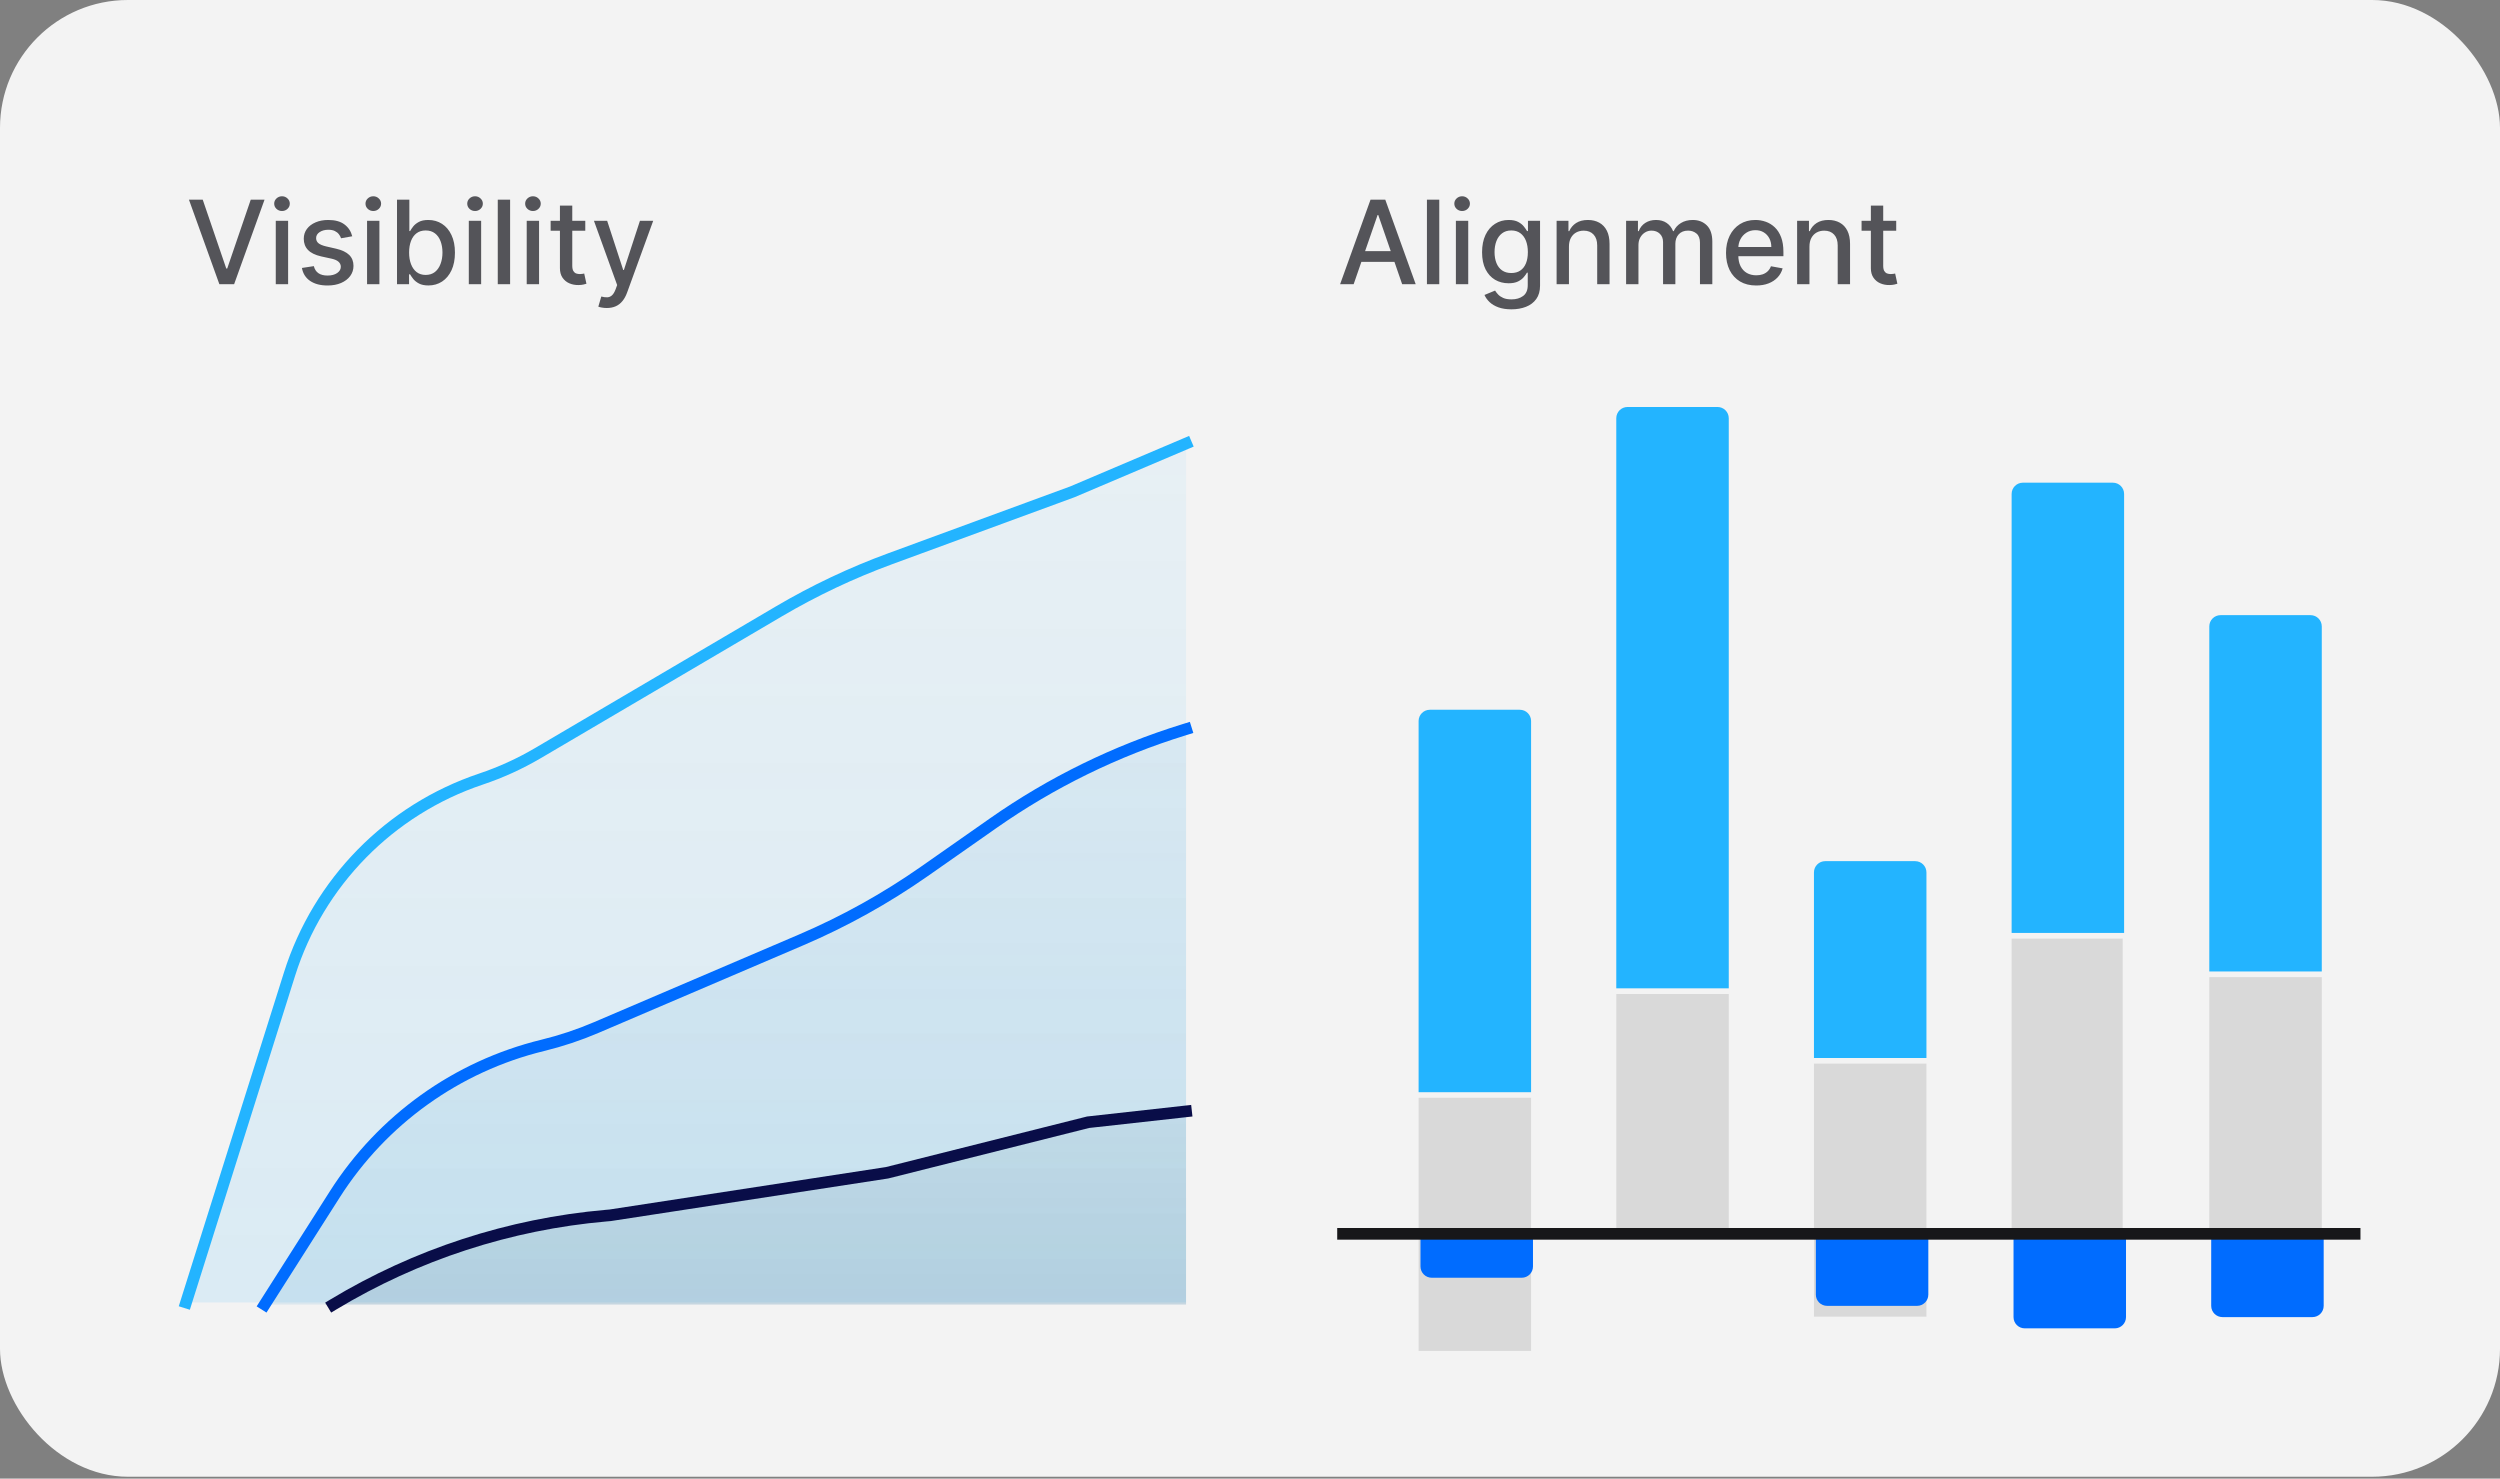<svg width="350" height="207" viewBox="0 0 350 207" fill="none" xmlns="http://www.w3.org/2000/svg">
<rect x="0" y="0" width="350" height="207" fill="#808080" stroke="none"/>
<g clip-path="url(#clip0_421_6582)">
<rect width="350" height="206.744" rx="17.907" fill="#F3F3F3"/>
<path d="M40.685 136.624L26.047 182.345H166.047V62.094L150.132 68.856L124.362 78.615C119.295 80.534 114.399 82.88 109.729 85.627L75.567 105.719C73.033 107.209 70.351 108.431 67.565 109.366C54.778 113.658 44.797 123.779 40.685 136.624Z" fill="url(#paint0_linear_421_6582)"/>
<path d="M26.047 182.345L40.532 136.379C44.588 123.511 54.554 113.359 67.345 109.066V109.066C70.119 108.135 72.788 106.918 75.309 105.435L109.072 85.578C114.019 82.668 119.218 80.209 124.606 78.231L150.132 68.856L166.047 62.094" stroke="#23B4FF" stroke-width="1.628" stroke-linecap="square"/>
<path d="M46.869 167.212L37.055 182.639H166.046V102.079L165.738 102.175C156.226 105.113 147.231 109.517 139.077 115.227L129.425 121.986C124.013 125.775 118.224 128.994 112.149 131.592L83.475 143.854C81.05 144.891 78.544 145.726 75.982 146.351C63.95 149.288 53.518 156.762 46.869 167.212Z" fill="url(#paint1_linear_421_6582)"/>
<path d="M37.055 182.639L46.869 167.212C53.518 156.762 63.95 149.288 75.982 146.351V146.351C78.544 145.726 81.05 144.891 83.475 143.854L112.149 131.592C118.224 128.994 124.013 125.775 129.425 121.986L139.077 115.227C147.231 109.517 156.226 105.113 165.738 102.175L166.046 102.079" stroke="#006CFF" stroke-width="1.628" stroke-linecap="square"/>
<path d="M46.238 182.182L45.429 182.639H166.044V155.59L152.333 157.111L124.19 164.187L85.428 170.139L84.949 170.181C71.337 171.374 58.138 175.466 46.238 182.182Z" fill="url(#paint2_linear_421_6582)"/>
<path d="M46.641 182.645V182.645C58.256 175.636 71.321 171.376 84.835 170.192L85.428 170.14L124.19 164.188L152.334 157.112L166.045 155.59" stroke="#090D48" stroke-width="1.628" stroke-linecap="square"/>
<path d="M198.604 100.942C198.604 100.072 199.31 99.367 200.179 99.367H212.777C213.647 99.367 214.352 100.072 214.352 100.942V152.908H198.604V100.942Z" fill="#23B4FF"/>
<path d="M198.605 153.695H214.352V189.127H198.605V153.695Z" fill="#D9D9D9"/>
<path d="M226.279 58.551C226.279 57.682 226.984 56.977 227.854 56.977H240.451C241.321 56.977 242.026 57.682 242.026 58.551V138.371H226.279V58.551Z" fill="#23B4FF"/>
<g clip-path="url(#clip1_421_6582)">
<path d="M226.279 139.158H242.026V174.589H226.279V139.158Z" fill="#D9D9D9"/>
</g>
<path d="M253.953 122.137C253.953 121.268 254.658 120.562 255.528 120.562H268.126C268.996 120.562 269.701 121.268 269.701 122.137V148.12H253.953V122.137Z" fill="#23B4FF"/>
<path d="M253.953 148.907H269.7V184.338H253.953V148.907Z" fill="#D9D9D9"/>
<path d="M281.628 69.15C281.628 68.28 282.333 67.575 283.203 67.575H295.8C296.67 67.575 297.375 68.28 297.375 69.15V130.615H281.628V69.15Z" fill="#23B4FF"/>
<path d="M281.628 131.402H297.181V172.228H281.628V131.402Z" fill="#D9D9D9"/>
<path d="M309.302 87.696C309.302 86.826 310.007 86.121 310.877 86.121H323.475C324.344 86.121 325.049 86.826 325.049 87.696V136.009H309.302V87.696Z" fill="#23B4FF"/>
<path d="M309.302 136.797H325.05V172.228H309.302V136.797Z" fill="#D9D9D9"/>
<g clip-path="url(#clip2_421_6582)">
<path d="M198.87 173.372H214.618V177.309C214.618 178.179 213.913 178.884 213.043 178.884H200.445C199.575 178.884 198.87 178.179 198.87 177.309V173.372Z" fill="#006CFF"/>
</g>
<g clip-path="url(#clip3_421_6582)">
<path d="M254.219 173.372H269.966V181.246C269.966 182.115 269.261 182.82 268.392 182.82H255.794C254.924 182.82 254.219 182.115 254.219 181.246V173.372Z" fill="#006CFF"/>
</g>
<g clip-path="url(#clip4_421_6582)">
<path d="M281.894 173.372H297.641V184.395C297.641 185.265 296.936 185.97 296.066 185.97H283.468C282.599 185.97 281.894 185.265 281.894 184.395V173.372Z" fill="#006CFF"/>
</g>
<g clip-path="url(#clip5_421_6582)">
<path d="M309.568 173.372H325.315V182.82C325.315 183.69 324.61 184.395 323.741 184.395H311.143C310.273 184.395 309.568 183.69 309.568 182.82V173.372Z" fill="#006CFF"/>
</g>
<line x1="187.209" y1="172.738" x2="330.465" y2="172.738" stroke="#171719" stroke-width="1.628"/>
<path d="M28.382 27.952L31.677 37.594H31.81L35.105 27.952H37.036L32.776 39.791H30.712L26.451 27.952H28.382ZM38.607 39.791V30.912H40.336V39.791H38.607ZM39.48 29.541C39.179 29.541 38.921 29.441 38.705 29.241C38.493 29.037 38.387 28.794 38.387 28.512C38.387 28.227 38.493 27.985 38.705 27.784C38.921 27.58 39.179 27.478 39.48 27.478C39.781 27.478 40.037 27.58 40.249 27.784C40.465 27.985 40.572 28.227 40.572 28.512C40.572 28.794 40.465 29.037 40.249 29.241C40.037 29.441 39.781 29.541 39.48 29.541ZM49.315 33.079L47.748 33.357C47.683 33.156 47.578 32.966 47.436 32.785C47.297 32.603 47.108 32.455 46.869 32.339C46.63 32.224 46.332 32.166 45.973 32.166C45.484 32.166 45.075 32.276 44.748 32.495C44.42 32.711 44.256 32.991 44.256 33.334C44.256 33.63 44.366 33.869 44.586 34.051C44.806 34.232 45.16 34.38 45.65 34.496L47.06 34.819C47.877 35.008 48.486 35.299 48.887 35.692C49.288 36.085 49.488 36.596 49.488 37.224C49.488 37.756 49.334 38.23 49.026 38.646C48.721 39.059 48.295 39.383 47.748 39.618C47.205 39.853 46.575 39.97 45.858 39.97C44.863 39.97 44.052 39.758 43.424 39.334C42.796 38.907 42.41 38.3 42.268 37.513L43.938 37.259C44.042 37.694 44.256 38.024 44.58 38.248C44.904 38.467 45.326 38.577 45.846 38.577C46.413 38.577 46.865 38.459 47.205 38.224C47.544 37.985 47.713 37.694 47.713 37.352C47.713 37.074 47.609 36.841 47.401 36.652C47.197 36.463 46.883 36.321 46.459 36.224L44.956 35.895C44.127 35.706 43.514 35.405 43.118 34.993C42.724 34.581 42.528 34.058 42.528 33.426C42.528 32.902 42.674 32.444 42.967 32.05C43.26 31.657 43.665 31.351 44.181 31.131C44.698 30.908 45.289 30.796 45.956 30.796C46.916 30.796 47.671 31.004 48.222 31.42C48.773 31.833 49.137 32.386 49.315 33.079ZM51.389 39.791V30.912H53.117V39.791H51.389ZM52.261 29.541C51.961 29.541 51.703 29.441 51.487 29.241C51.275 29.037 51.169 28.794 51.169 28.512C51.169 28.227 51.275 27.985 51.487 27.784C51.703 27.58 51.961 27.478 52.261 27.478C52.562 27.478 52.818 27.58 53.03 27.784C53.246 27.985 53.354 28.227 53.354 28.512C53.354 28.794 53.246 29.037 53.03 29.241C52.818 29.441 52.562 29.541 52.261 29.541ZM55.581 39.791V27.952H57.31V32.351H57.414C57.514 32.166 57.658 31.952 57.847 31.709C58.036 31.466 58.298 31.255 58.634 31.073C58.969 30.888 59.412 30.796 59.963 30.796C60.68 30.796 61.32 30.977 61.882 31.339C62.445 31.702 62.886 32.224 63.206 32.906C63.53 33.588 63.692 34.409 63.692 35.369C63.692 36.328 63.532 37.151 63.212 37.837C62.892 38.519 62.453 39.045 61.894 39.415C61.335 39.781 60.697 39.964 59.98 39.964C59.441 39.964 59 39.874 58.657 39.693C58.318 39.512 58.052 39.3 57.859 39.057C57.666 38.814 57.518 38.598 57.414 38.409H57.269V39.791H55.581ZM57.275 35.351C57.275 35.976 57.366 36.523 57.547 36.993C57.728 37.463 57.99 37.831 58.333 38.097C58.676 38.359 59.096 38.49 59.593 38.49C60.11 38.49 60.541 38.353 60.888 38.08C61.235 37.802 61.497 37.427 61.674 36.953C61.855 36.478 61.946 35.945 61.946 35.351C61.946 34.766 61.857 34.239 61.68 33.773C61.507 33.307 61.245 32.939 60.894 32.669C60.547 32.399 60.114 32.264 59.593 32.264C59.092 32.264 58.668 32.393 58.321 32.652C57.978 32.91 57.718 33.27 57.541 33.733C57.364 34.195 57.275 34.735 57.275 35.351ZM65.633 39.791V30.912H67.361V39.791H65.633ZM66.506 29.541C66.205 29.541 65.947 29.441 65.731 29.241C65.519 29.037 65.413 28.794 65.413 28.512C65.413 28.227 65.519 27.985 65.731 27.784C65.947 27.58 66.205 27.478 66.506 27.478C66.806 27.478 67.063 27.58 67.275 27.784C67.49 27.985 67.598 28.227 67.598 28.512C67.598 28.794 67.49 29.037 67.275 29.241C67.063 29.441 66.806 29.541 66.506 29.541ZM71.415 27.952V39.791H69.687V27.952H71.415ZM73.74 39.791V30.912H75.469V39.791H73.74ZM74.614 29.541C74.313 29.541 74.055 29.441 73.839 29.241C73.627 29.037 73.521 28.794 73.521 28.512C73.521 28.227 73.627 27.985 73.839 27.784C74.055 27.58 74.313 27.478 74.614 27.478C74.914 27.478 75.17 27.58 75.382 27.784C75.598 27.985 75.706 28.227 75.706 28.512C75.706 28.794 75.598 29.037 75.382 29.241C75.17 29.441 74.914 29.541 74.614 29.541ZM81.939 30.912V32.299H77.089V30.912H81.939ZM78.39 28.784H80.118V37.184C80.118 37.519 80.168 37.772 80.269 37.941C80.369 38.107 80.498 38.221 80.656 38.282C80.818 38.34 80.993 38.369 81.182 38.369C81.321 38.369 81.442 38.359 81.546 38.34C81.65 38.321 81.731 38.305 81.789 38.294L82.101 39.722C82.001 39.76 81.858 39.799 81.673 39.837C81.488 39.88 81.257 39.903 80.98 39.907C80.525 39.914 80.101 39.833 79.708 39.664C79.315 39.494 78.997 39.232 78.754 38.878C78.511 38.523 78.39 38.078 78.39 37.542V28.784ZM84.944 43.121C84.686 43.121 84.451 43.1 84.239 43.057C84.027 43.019 83.869 42.976 83.765 42.93L84.181 41.514C84.497 41.599 84.778 41.635 85.025 41.624C85.272 41.612 85.489 41.52 85.678 41.346C85.871 41.173 86.04 40.889 86.187 40.496L86.401 39.907L83.152 30.912H85.002L87.251 37.802H87.343L89.592 30.912H91.448L87.788 40.976C87.619 41.439 87.403 41.83 87.141 42.15C86.879 42.473 86.567 42.716 86.204 42.878C85.842 43.04 85.422 43.121 84.944 43.121Z" fill="#545459"/>
<path d="M189.51 39.791H187.614L191.875 27.952H193.938L198.199 39.791H196.303L192.956 30.102H192.863L189.51 39.791ZM189.828 35.155H195.979V36.658H189.828V35.155ZM201.498 27.952V39.791H199.77V27.952H201.498ZM203.824 39.791V30.912H205.552V39.791H203.824ZM204.697 29.541C204.396 29.541 204.138 29.441 203.922 29.241C203.71 29.037 203.604 28.794 203.604 28.512C203.604 28.227 203.71 27.985 203.922 27.784C204.138 27.58 204.396 27.478 204.697 27.478C204.997 27.478 205.254 27.58 205.465 27.784C205.681 27.985 205.789 28.227 205.789 28.512C205.789 28.794 205.681 29.037 205.465 29.241C205.254 29.441 204.997 29.541 204.697 29.541ZM211.6 43.306C210.895 43.306 210.288 43.213 209.78 43.028C209.275 42.843 208.862 42.599 208.542 42.294C208.223 41.99 207.984 41.656 207.826 41.294L209.311 40.681C209.415 40.851 209.554 41.03 209.727 41.219C209.905 41.412 210.144 41.575 210.444 41.71C210.749 41.845 211.14 41.913 211.618 41.913C212.273 41.913 212.814 41.753 213.242 41.433C213.67 41.117 213.884 40.612 213.884 39.918V38.172H213.774C213.67 38.361 213.52 38.571 213.323 38.803C213.131 39.034 212.865 39.234 212.525 39.404C212.186 39.573 211.745 39.658 211.202 39.658C210.5 39.658 209.868 39.494 209.305 39.167C208.747 38.835 208.303 38.348 207.976 37.704C207.652 37.057 207.49 36.261 207.49 35.317C207.49 34.372 207.65 33.563 207.97 32.889C208.294 32.214 208.737 31.698 209.3 31.339C209.862 30.977 210.5 30.796 211.213 30.796C211.764 30.796 212.209 30.888 212.549 31.073C212.888 31.255 213.152 31.466 213.341 31.709C213.533 31.952 213.682 32.166 213.786 32.351H213.913V30.912H215.607V39.988C215.607 40.751 215.429 41.377 215.075 41.866C214.72 42.356 214.24 42.718 213.635 42.953C213.034 43.188 212.356 43.306 211.6 43.306ZM211.583 38.224C212.08 38.224 212.5 38.109 212.843 37.877C213.19 37.642 213.452 37.307 213.63 36.872C213.811 36.432 213.901 35.906 213.901 35.294C213.901 34.696 213.813 34.17 213.635 33.715C213.458 33.261 213.198 32.906 212.855 32.652C212.512 32.393 212.088 32.264 211.583 32.264C211.063 32.264 210.629 32.399 210.282 32.669C209.936 32.935 209.674 33.297 209.496 33.756C209.323 34.214 209.236 34.727 209.236 35.294C209.236 35.875 209.325 36.386 209.502 36.825C209.679 37.265 209.941 37.608 210.288 37.854C210.639 38.101 211.071 38.224 211.583 38.224ZM219.653 34.519V39.791H217.925V30.912H219.584V32.357H219.694C219.898 31.887 220.218 31.509 220.653 31.224C221.093 30.939 221.646 30.796 222.313 30.796C222.918 30.796 223.448 30.923 223.902 31.177C224.357 31.428 224.71 31.802 224.96 32.299C225.211 32.796 225.336 33.411 225.336 34.143V39.791H223.607V34.351C223.607 33.708 223.44 33.205 223.105 32.842C222.769 32.476 222.309 32.293 221.723 32.293C221.322 32.293 220.966 32.38 220.653 32.553C220.345 32.727 220.1 32.981 219.919 33.316C219.742 33.648 219.653 34.049 219.653 34.519ZM227.654 39.791V30.912H229.313V32.357H229.423C229.608 31.867 229.911 31.486 230.331 31.212C230.751 30.935 231.254 30.796 231.839 30.796C232.433 30.796 232.93 30.935 233.331 31.212C233.736 31.49 234.034 31.871 234.227 32.357H234.32C234.531 31.883 234.869 31.505 235.331 31.224C235.794 30.939 236.345 30.796 236.985 30.796C237.79 30.796 238.447 31.048 238.956 31.553C239.468 32.058 239.725 32.819 239.725 33.837V39.791H237.996V33.998C237.996 33.397 237.832 32.962 237.505 32.692C237.177 32.422 236.786 32.287 236.331 32.287C235.769 32.287 235.331 32.461 235.019 32.808C234.707 33.151 234.551 33.592 234.551 34.132V39.791H232.828V33.889C232.828 33.407 232.678 33.02 232.377 32.727C232.077 32.434 231.685 32.287 231.204 32.287C230.876 32.287 230.573 32.374 230.296 32.547C230.022 32.717 229.801 32.954 229.631 33.259C229.465 33.563 229.383 33.916 229.383 34.316V39.791H227.654ZM245.868 39.97C244.993 39.97 244.24 39.783 243.608 39.41C242.98 39.032 242.494 38.502 242.151 37.82C241.812 37.134 241.642 36.33 241.642 35.409C241.642 34.499 241.812 33.698 242.151 33.004C242.494 32.31 242.972 31.769 243.585 31.38C244.202 30.991 244.922 30.796 245.747 30.796C246.248 30.796 246.734 30.879 247.204 31.044C247.674 31.21 248.096 31.47 248.47 31.825C248.844 32.179 249.138 32.64 249.354 33.206C249.57 33.769 249.678 34.453 249.678 35.259V35.872H242.619V34.577H247.984C247.984 34.122 247.892 33.719 247.707 33.368C247.522 33.014 247.262 32.734 246.926 32.53C246.595 32.326 246.206 32.224 245.759 32.224C245.273 32.224 244.849 32.343 244.487 32.582C244.128 32.817 243.851 33.126 243.654 33.507C243.462 33.885 243.365 34.295 243.365 34.739V35.75C243.365 36.344 243.469 36.849 243.677 37.265C243.889 37.681 244.184 37.999 244.562 38.219C244.94 38.434 245.381 38.542 245.886 38.542C246.213 38.542 246.512 38.496 246.782 38.404C247.052 38.307 247.285 38.165 247.481 37.976C247.678 37.787 247.828 37.554 247.932 37.276L249.568 37.571C249.437 38.053 249.202 38.475 248.863 38.837C248.528 39.196 248.106 39.475 247.597 39.675C247.092 39.872 246.516 39.97 245.868 39.97ZM253.324 34.519V39.791H251.596V30.912H253.255V32.357H253.365C253.569 31.887 253.889 31.509 254.324 31.224C254.764 30.939 255.317 30.796 255.984 30.796C256.589 30.796 257.118 30.923 257.573 31.177C258.028 31.428 258.381 31.802 258.631 32.299C258.882 32.796 259.007 33.411 259.007 34.143V39.791H257.278V34.351C257.278 33.708 257.111 33.205 256.775 32.842C256.44 32.476 255.98 32.293 255.394 32.293C254.993 32.293 254.637 32.38 254.324 32.553C254.016 32.727 253.771 32.981 253.59 33.316C253.413 33.648 253.324 34.049 253.324 34.519ZM265.47 30.912V32.299H260.62V30.912H265.47ZM261.921 28.784H263.649V37.184C263.649 37.519 263.699 37.772 263.799 37.941C263.9 38.107 264.029 38.221 264.187 38.282C264.348 38.34 264.524 38.369 264.713 38.369C264.851 38.369 264.973 38.359 265.077 38.34C265.181 38.321 265.262 38.305 265.32 38.294L265.632 39.722C265.532 39.76 265.389 39.799 265.204 39.837C265.019 39.88 264.788 39.903 264.51 39.907C264.056 39.914 263.632 39.833 263.239 39.664C262.845 39.494 262.528 39.232 262.285 38.878C262.042 38.523 261.921 38.078 261.921 37.542V28.784Z" fill="#545459"/>
</g>
<defs>
<linearGradient id="paint0_linear_421_6582" x1="96.047" y1="182.345" x2="96.047" y2="62.094" gradientUnits="userSpaceOnUse">
<stop stop-color="#00A4FD" stop-opacity="0.1"/>
<stop offset="1" stop-color="#00A4FD" stop-opacity="0.05"/>
</linearGradient>
<linearGradient id="paint1_linear_421_6582" x1="101.551" y1="182.639" x2="101.551" y2="102.079" gradientUnits="userSpaceOnUse">
<stop stop-color="#007ABC" stop-opacity="0.1"/>
<stop offset="1" stop-color="#007ABC" stop-opacity="0.05"/>
</linearGradient>
<linearGradient id="paint2_linear_421_6582" x1="105.754" y1="182.639" x2="105.754" y2="155.467" gradientUnits="userSpaceOnUse">
<stop stop-color="#003857" stop-opacity="0.1"/>
<stop offset="1" stop-color="#003857" stop-opacity="0.05"/>
</linearGradient>
<clipPath id="clip0_421_6582">
<rect width="350" height="206.744" rx="17.907" fill="white"/>
</clipPath>
<clipPath id="clip1_421_6582">
<path d="M226.279 139.158H242.026V172.227H226.279V139.158Z" fill="white"/>
</clipPath>
<clipPath id="clip2_421_6582">
<path d="M196.977 173.372H216.511V226.111C216.511 226.981 215.806 227.686 214.937 227.686H198.551C197.682 227.686 196.977 226.981 196.977 226.111V173.372Z" fill="white"/>
</clipPath>
<clipPath id="clip3_421_6582">
<path d="M252.325 173.372H271.86V198.292C271.86 199.161 271.155 199.866 270.286 199.866H253.9C253.03 199.866 252.325 199.161 252.325 198.292V173.372Z" fill="white"/>
</clipPath>
<clipPath id="clip4_421_6582">
<path d="M280 173.372H299.535V226.111C299.535 226.981 298.83 227.686 297.96 227.686H281.575C280.705 227.686 280 226.981 280 226.111V173.372Z" fill="white"/>
</clipPath>
<clipPath id="clip5_421_6582">
<path d="M307.674 173.372H327.209V226.111C327.209 226.981 326.504 227.686 325.634 227.686H309.249C308.379 227.686 307.674 226.981 307.674 226.111V173.372Z" fill="white"/>
</clipPath>
</defs>
</svg>
